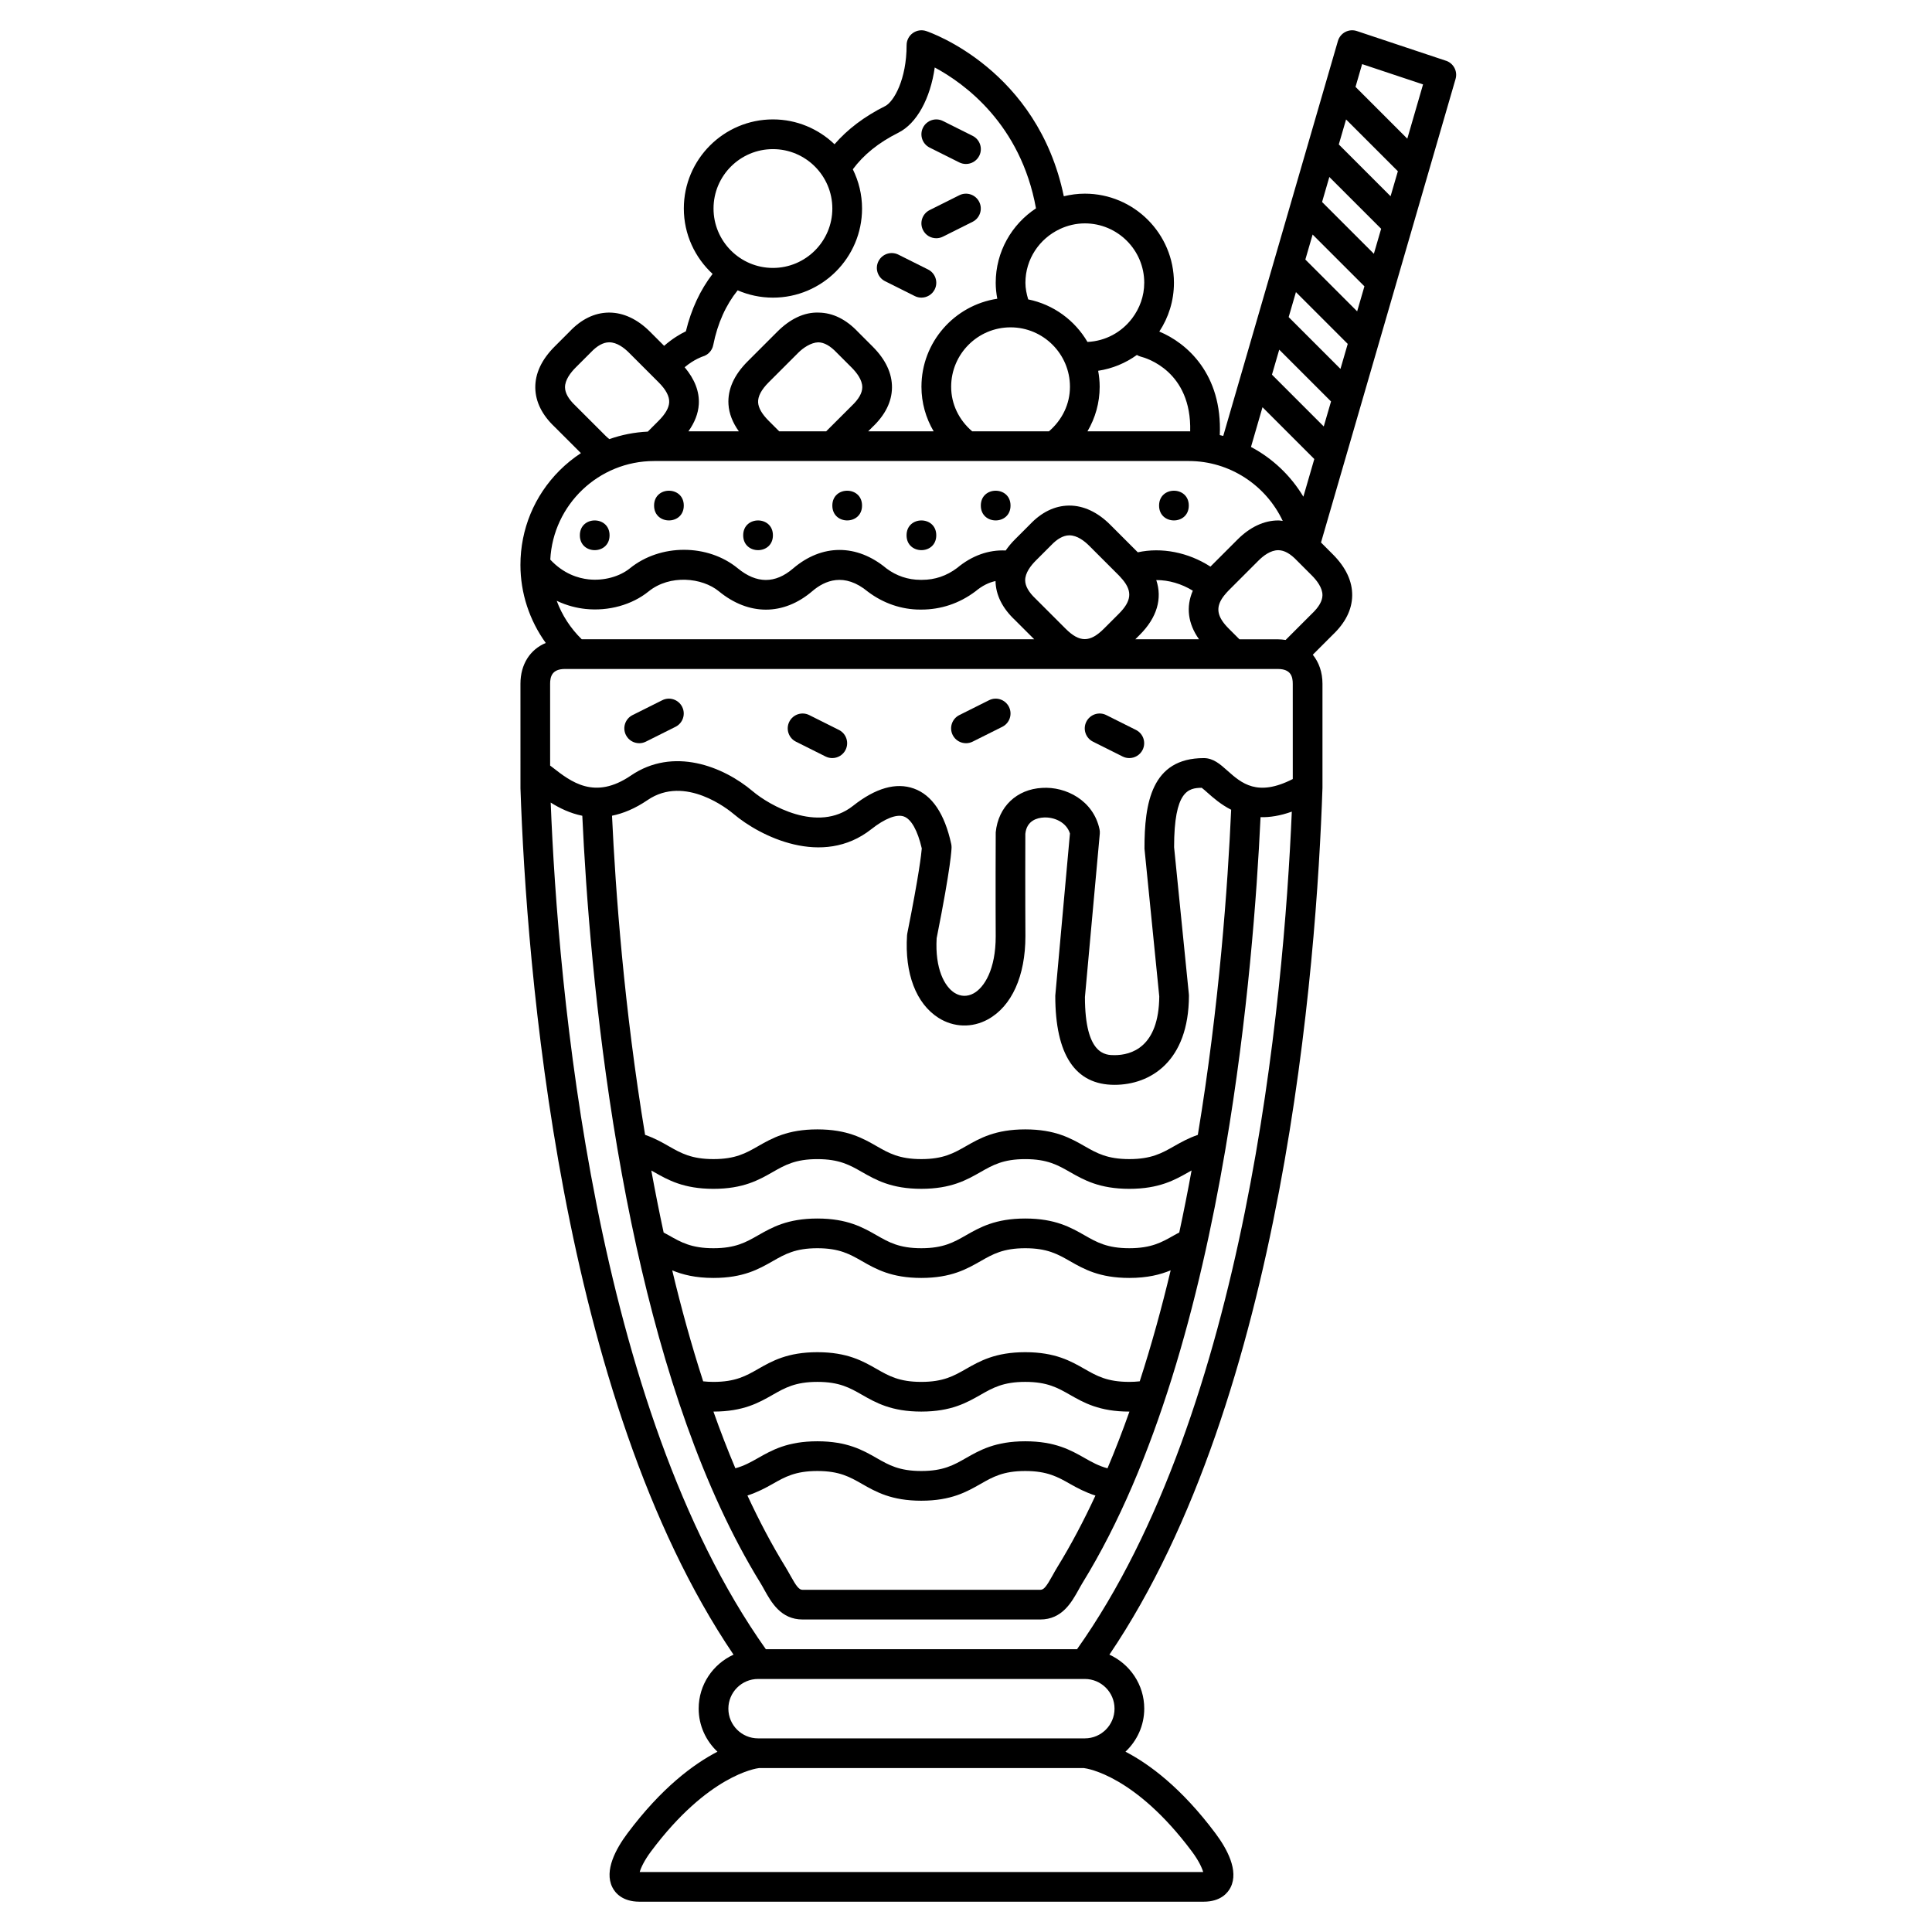 <?xml version="1.0" encoding="UTF-8"?>
<!-- Uploaded to: ICON Repo, www.iconrepo.com, Generator: ICON Repo Mixer Tools -->
<svg fill="#000000" width="800px" height="800px" version="1.1" viewBox="144 144 512 512" xmlns="http://www.w3.org/2000/svg">
 <g>
  <path d="m325.21 277.98c0 5.25-7.871 5.25-7.871 0 0-5.246 7.871-5.246 7.871 0"/>
  <path d="m348.83 285.86c0 5.246-7.875 5.246-7.875 0 0-5.25 7.875-5.25 7.875 0"/>
  <path d="m372.45 277.98c0 5.25-7.871 5.25-7.871 0 0-5.246 7.871-5.246 7.871 0"/>
  <path d="m392.12 285.86c0 5.246-7.871 5.246-7.871 0 0-5.25 7.871-5.25 7.871 0"/>
  <path d="m305.54 285.86c0 5.246-7.871 5.246-7.871 0 0-5.25 7.871-5.25 7.871 0"/>
  <path d="m411.8 277.98c0 5.25-7.871 5.25-7.871 0 0-5.246 7.871-5.246 7.871 0"/>
  <path d="m459.04 277.98c0 5.25-7.871 5.25-7.871 0 0-5.246 7.871-5.246 7.871 0"/>
  <path d="m433.65 340.55 7.871 3.938c0.562 0.281 1.164 0.41 1.754 0.41 1.445 0 2.832-0.797 3.527-2.176 0.973-1.945 0.184-4.309-1.758-5.281l-7.871-3.938c-1.945-0.973-4.305-0.184-5.281 1.758-0.98 1.949-0.188 4.316 1.758 5.289z"/>
  <path d="m400 340.96c0.59 0 1.191-0.133 1.754-0.414l7.871-3.938c1.945-0.973 2.731-3.336 1.758-5.281-0.977-1.949-3.332-2.734-5.281-1.758l-7.871 3.938c-1.945 0.973-2.731 3.336-1.758 5.281 0.691 1.379 2.082 2.172 3.527 2.172z"/>
  <path d="m313.4 340.96c0.59 0 1.191-0.133 1.754-0.414l7.871-3.938c1.945-0.973 2.731-3.336 1.758-5.281-0.977-1.949-3.34-2.734-5.281-1.758l-7.871 3.938c-1.945 0.973-2.731 3.336-1.758 5.281 0.691 1.379 2.082 2.172 3.527 2.172z"/>
  <path d="m354.93 340.55 7.871 3.938c0.566 0.281 1.168 0.41 1.758 0.41 1.445 0 2.832-0.797 3.527-2.176 0.973-1.945 0.184-4.309-1.758-5.281l-7.871-3.938c-1.945-0.973-4.305-0.184-5.281 1.758-0.98 1.949-0.188 4.316 1.754 5.289z"/>
  <path d="m390.36 183.11 7.871 3.938c0.562 0.277 1.164 0.41 1.758 0.41 1.445 0 2.832-0.797 3.527-2.176 0.973-1.945 0.184-4.309-1.758-5.281l-7.871-3.938c-1.941-0.973-4.305-0.184-5.281 1.758-0.98 1.949-0.191 4.312 1.754 5.289z"/>
  <path d="m398.23 195.74-7.871 3.938c-1.945 0.973-2.731 3.336-1.758 5.281 0.688 1.383 2.078 2.176 3.519 2.176 0.59 0 1.191-0.133 1.754-0.414l7.871-3.938c1.945-0.973 2.731-3.336 1.758-5.281-0.965-1.941-3.328-2.731-5.273-1.762z"/>
  <path d="m378.55 218.52 7.871 3.938c0.562 0.285 1.168 0.418 1.758 0.418 1.445 0 2.832-0.797 3.527-2.176 0.973-1.945 0.184-4.309-1.758-5.281l-7.871-3.938c-1.945-0.969-4.305-0.184-5.281 1.758-0.98 1.945-0.191 4.309 1.754 5.281z"/>
  <path d="m527.2 160.1-23.617-7.871c-1.023-0.34-2.133-0.25-3.074 0.246-0.945 0.496-1.652 1.359-1.949 2.387l-30.387 104.66c-0.305-0.082-0.613-0.141-0.918-0.215 0.715-16.203-8.773-24.438-16.027-27.438 2.449-3.719 3.879-8.156 3.879-12.93 0-13.023-10.594-23.617-23.617-23.617-1.922 0-3.777 0.254-5.57 0.688-6.941-33.488-35.227-43.367-36.484-43.785-1.195-0.398-2.512-0.195-3.543 0.547-1.027 0.738-1.633 1.93-1.633 3.191 0 9.082-3.398 15.012-5.695 16.156-5.496 2.746-9.977 6.141-13.406 10.109-4.246-4.066-9.988-6.586-16.32-6.586-13.023 0-23.617 10.594-23.617 23.617 0 6.848 2.949 13.008 7.621 17.328-3.25 4.231-5.641 9.309-7.082 15.215-1.512 0.707-3.59 1.953-5.762 3.844l-3.758-3.758c-3.305-3.305-7.035-5.051-10.789-5.051h-0.168c-3.75 0.051-7.262 1.777-10.352 5.051l-3.938 3.938c-3.465 3.465-5.188 7.148-5.137 10.949 0.055 3.711 1.812 7.223 5.137 10.359l6.953 6.949c-2.012 1.324-3.914 2.852-5.656 4.594-6.688 6.691-10.375 15.586-10.371 25.047 0 7.473 2.398 14.688 6.711 20.668-4.141 1.73-6.707 5.641-6.707 10.82l0.004 27.688c1.586 46.883 10.305 161.4 56.461 229.6-5.43 2.484-9.234 7.938-9.234 14.297 0 4.508 1.93 8.551 4.973 11.422-6.309 3.269-14.82 9.555-23.855 21.648-3.039 4.062-6.203 9.84-4.004 14.266 0.707 1.422 2.574 3.812 7.152 3.836h149.55c4.566 0 6.441-2.383 7.152-3.801 2.215-4.426-0.953-10.219-4.004-14.301-9.043-12.094-17.551-18.379-23.859-21.648 3.051-2.875 4.977-6.918 4.977-11.422 0-6.356-3.801-11.812-9.234-14.297 46.188-68.234 54.887-182.74 56.465-229.74v-27.551c0-3.09-0.953-5.699-2.566-7.699l5.223-5.223c3.406-3.215 5.164-6.727 5.219-10.438 0.055-3.801-1.672-7.484-5.137-10.949l-3.129-3.133 35.66-122.84c0.59-2.027-0.527-4.16-2.535-4.832zm-22.223 0.891 16.145 5.379-4.172 14.379-13.723-13.723zm7.539 35.012-13.719-13.723 1.926-6.625 13.727 13.723zm-4.426 15.25-13.727-13.723 1.926-6.625 13.727 13.723zm-4.43 15.254-13.727-13.727 1.926-6.625 13.727 13.723zm-4.422 15.254-13.727-13.727 1.926-6.625 13.727 13.727zm-4.43 15.254-13.723-13.727 1.926-6.625 13.727 13.727zm-16.23-5.098 13.727 13.727-2.898 9.984c-3.34-5.586-8.16-10.148-13.883-13.184zm-19.164 6.398c-0.125 0-0.246-0.016-0.375-0.016h-26.844c2.078-3.539 3.231-7.566 3.231-11.809 0-1.445-0.148-2.856-0.402-4.231 3.789-0.574 7.285-2.043 10.266-4.195 0.32 0.184 0.648 0.355 1.02 0.445 1.465 0.367 13.512 3.867 13.105 19.805zm-57.781-0.016c-3.508-3.008-5.566-7.219-5.566-11.809 0-8.684 7.062-15.742 15.742-15.742 8.684 0 15.742 7.062 15.742 15.742 0 4.59-2.059 8.797-5.566 11.809zm45.602-39.359c0 3.551-1.223 6.793-3.215 9.43-0.027 0.031-0.051 0.059-0.074 0.09-2.742 3.578-6.957 5.934-11.754 6.152-3.344-5.719-9.008-9.918-15.707-11.27-0.438-1.445-0.738-2.914-0.738-4.402 0-6.301 3.742-11.711 9.102-14.227 0.031-0.02 0.062-0.031 0.094-0.051 2.004-0.918 4.207-1.465 6.551-1.465 8.68 0 15.742 7.059 15.742 15.742zm-98.398-35.422c8.684 0 15.742 7.062 15.742 15.742 0 8.684-7.062 15.742-15.742 15.742-8.684 0-15.742-7.062-15.742-15.742-0.004-8.684 7.059-15.742 15.742-15.742zm-18.613 54.953c1.422-0.402 2.504-1.566 2.789-3.016 1.168-5.848 3.383-10.676 6.477-14.516 2.867 1.238 6.027 1.938 9.348 1.938 13.023 0 23.617-10.594 23.617-23.617 0-3.734-0.895-7.254-2.445-10.395 2.836-3.828 6.762-7.043 12.074-9.699 4.883-2.445 8.461-9.059 9.637-17.281 7.797 4.18 22.789 14.98 26.828 37.328-6.418 4.223-10.672 11.48-10.672 19.727 0 1.426 0.156 2.832 0.418 4.227-11.355 1.711-20.098 11.504-20.098 23.324 0 4.238 1.152 8.27 3.231 11.809h-17.348l1.09-1.09c3.41-3.215 5.164-6.731 5.215-10.441 0.055-3.801-1.672-7.484-5.137-10.945l-3.856-3.856c-3.168-3.348-6.672-5.078-10.422-5.129-3.828-0.152-7.606 1.688-10.961 5.051l-7.871 7.871c-3.617 3.617-5.328 7.449-5.082 11.395 0.148 2.441 1.098 4.832 2.75 7.148l-13.367-0.004c1.652-2.316 2.602-4.711 2.75-7.148 0.211-3.387-1.105-6.68-3.746-9.836 2.562-2.137 4.781-2.844 4.781-2.844zm20.273 19.828-2.797-2.797c-1.758-1.758-2.703-3.391-2.789-4.84-0.098-1.586 0.84-3.383 2.789-5.332l7.871-7.871c1.266-1.266 3.348-2.691 5.285-2.742 1.547 0.023 3.164 0.918 4.891 2.742l3.938 3.938c1.309 1.309 2.863 3.281 2.828 5.266-0.02 1.504-0.945 3.129-2.828 4.914l-6.734 6.723zm-46.062 1.141-7.953-7.949c-1.801-1.699-2.723-3.324-2.746-4.828-0.031-1.988 1.523-3.965 2.828-5.269l4.016-4.016c1.652-1.746 3.269-2.641 4.816-2.664h0.062c2.051 0 3.969 1.488 5.223 2.742l7.871 7.871c1.953 1.953 2.891 3.746 2.789 5.332-0.086 1.453-1.031 3.082-2.789 4.84l-2.883 2.883c-3.523 0.164-6.938 0.84-10.188 1.988-0.355-0.285-0.707-0.59-1.047-0.93zm12.91 6.734h141.7c10.863 0 20.457 6.441 24.895 15.875-0.344-0.031-0.672-0.125-1.016-0.129h-0.168c-3.754 0-7.481 1.742-10.789 5.051l-7.188 7.188c-5.859-3.793-12.973-5.18-19.246-3.793l-7.328-7.328c-3.312-3.312-7.039-5.059-10.793-5.059h-0.168c-3.75 0.051-7.262 1.777-10.352 5.051l-3.938 3.938c-0.957 0.953-1.746 1.93-2.438 2.914-4.523-0.215-8.953 1.359-12.871 4.633-2.777 2.09-5.871 3.148-9.289 3.148-0.129-0.004-0.262 0-0.406 0-3.32 0-6.41-1.059-9.035-3.027-7.848-6.539-17.102-6.527-24.762 0.035-4.731 4.047-9.645 4.031-14.621-0.055-7.957-6.539-20.523-6.551-28.59-0.016-2.758 2.234-6.953 3.363-10.941 2.938-2.75-0.293-6.648-1.457-10.168-5.234 0.738-14.535 12.801-26.129 27.516-26.129zm29.613 314.88c-45.555-64.254-55.082-175.36-57.016-224.37 2.328 1.473 5.137 2.844 8.375 3.5 0.941 20.418 3.316 53.066 9.289 88.141 0.016 0.141 0.039 0.277 0.07 0.41 1.449 8.48 3.102 17.094 5.004 25.711 0.004 0.012 0.004 0.027 0.008 0.039 7.074 32.039 17.48 64.07 32.793 88.949 0.383 0.613 0.734 1.25 1.078 1.883 1.855 3.32 4.379 7.863 10.148 7.863h62.977c5.769 0 8.293-4.543 10.145-7.863 0.348-0.625 0.699-1.262 1.078-1.883 19.445-31.59 30.973-74.664 37.812-114.71 0.027-0.125 0.047-0.242 0.062-0.375 5.914-34.742 8.312-67.172 9.277-87.789 2.441 0.062 5.195-0.359 8.285-1.469-2.148 50.301-12.09 158.75-56.91 221.96zm45.746-167.32c4.019 2.559 8.914 2.707 13.094 0.414 6.324-3.465 9.949-11.492 9.949-22.043 0-0.008-0.07-11.797-0.02-27.137 0.359-3.555 3.195-4.234 4.856-4.324 2.805-0.16 6.043 1.254 6.965 4.242l-3.887 42.988c0 15.668 5.281 23.617 15.699 23.617 9.504 0 19.676-6.199 19.723-23.605 0-0.133-0.008-0.27-0.02-0.406l-3.914-38.965c0-14.973 3.781-15.703 7.324-15.742 0.402 0.293 1.055 0.875 1.559 1.324 1.473 1.312 3.519 3.113 6.238 4.492-0.883 19.859-3.129 51.781-8.832 86.164-2.519 0.863-4.504 1.984-6.297 3.004-3.227 1.832-6.008 3.414-11.863 3.414-5.848 0-8.625-1.582-11.836-3.418-3.656-2.086-7.801-4.457-15.738-4.457-7.934 0-12.07 2.371-15.727 4.457-3.211 1.836-5.981 3.418-11.824 3.418-5.832 0-8.609-1.582-11.812-3.418-3.648-2.086-7.789-4.457-15.723-4.457-7.934 0-12.07 2.371-15.723 4.457-3.207 1.836-5.984 3.418-11.82 3.418-5.84 0-8.621-1.582-11.84-3.414-1.789-1.023-3.766-2.144-6.277-3.008-5.574-33.578-7.844-64.789-8.766-84.578 2.93-0.594 6.078-1.867 9.434-4.152 9.93-6.777 21.508 2.598 22.789 3.688 6.945 5.879 23.52 14.293 36.516 4.019 3.555-2.812 6.695-4.039 8.602-3.352 1.965 0.699 3.644 3.699 4.75 8.465-0.109 1.395-0.699 6.828-3.836 22.516-0.035 0.168-0.059 0.344-0.07 0.516-0.652 10.109 2.383 18.078 8.328 21.863zm44.797 119.38c-2.336-0.625-4.098-1.613-6.047-2.719-3.66-2.078-7.816-4.441-15.75-4.441-7.934 0-12.07 2.371-15.727 4.457-3.211 1.836-5.981 3.418-11.824 3.418-5.832 0-8.609-1.582-11.812-3.418-3.648-2.086-7.789-4.457-15.723-4.457-7.926 0-12.074 2.363-15.734 4.445-1.938 1.098-3.688 2.078-6 2.707-2.062-4.875-4-9.895-5.812-15.023 7.93 0 12.07-2.371 15.723-4.457 3.219-1.832 5.988-3.414 11.824-3.414 5.836 0 8.609 1.582 11.816 3.418 3.652 2.086 7.793 4.453 15.719 4.453 7.934 0 12.07-2.371 15.727-4.457 3.211-1.832 5.984-3.414 11.824-3.414 5.848 0 8.625 1.582 11.836 3.418 3.66 2.086 7.801 4.457 15.738 4.457h0.039c-1.816 5.125-3.75 10.148-5.816 15.027zm-3.195 7.223c-3.102 6.68-6.453 13.047-10.105 18.98-0.438 0.715-0.855 1.453-1.254 2.184-1.594 2.863-2.285 3.816-3.262 3.816h-62.977c-0.977 0-1.668-0.953-3.262-3.816-0.406-0.73-0.82-1.469-1.254-2.184-3.652-5.93-7.008-12.309-10.109-18.992 2.668-0.871 4.797-2.004 6.695-3.082 3.219-1.836 5.996-3.414 11.84-3.414 5.836 0 8.609 1.582 11.816 3.418 3.652 2.086 7.789 4.457 15.715 4.457 7.934 0 12.07-2.371 15.727-4.457 3.215-1.836 5.988-3.418 11.828-3.418 5.852 0 8.641 1.582 11.867 3.414 1.906 1.082 4.047 2.227 6.734 3.094zm11.738-30.277c-0.887 0.094-1.797 0.152-2.766 0.152-5.848 0-8.625-1.582-11.836-3.418-3.656-2.086-7.801-4.453-15.738-4.453-7.934 0-12.07 2.371-15.727 4.457-3.211 1.832-5.981 3.414-11.824 3.414-5.832 0-8.609-1.582-11.812-3.418-3.648-2.086-7.789-4.453-15.723-4.453-7.934 0-12.07 2.371-15.723 4.457-3.207 1.832-5.984 3.414-11.82 3.414-0.953 0-1.852-0.055-2.723-0.148-3.106-9.586-5.824-19.461-8.203-29.41 2.75 1.141 6.144 2.008 10.926 2.008 7.93 0 12.07-2.371 15.723-4.457 3.215-1.836 5.984-3.418 11.82-3.418 5.836 0 8.609 1.582 11.816 3.418 3.652 2.086 7.793 4.457 15.719 4.457 7.934 0 12.07-2.371 15.727-4.457 3.211-1.836 5.984-3.418 11.824-3.418 5.848 0 8.625 1.582 11.836 3.418 3.66 2.086 7.801 4.457 15.738 4.457 4.805 0 8.207-0.871 10.965-2.019-2.371 9.957-5.094 19.828-8.199 29.418zm10.477-39.445c-0.457 0.25-0.938 0.496-1.387 0.75-3.223 1.84-6 3.422-11.855 3.422-5.848 0-8.625-1.582-11.836-3.418-3.656-2.082-7.801-4.453-15.738-4.453-7.934 0-12.07 2.371-15.727 4.457-3.211 1.832-5.981 3.414-11.824 3.414-5.832 0-8.609-1.582-11.812-3.418-3.648-2.082-7.789-4.453-15.723-4.453-7.934 0-12.07 2.371-15.723 4.457-3.207 1.832-5.984 3.414-11.82 3.414-5.84 0-8.617-1.582-11.832-3.418-0.445-0.254-0.914-0.492-1.367-0.738-1.184-5.496-2.269-10.984-3.269-16.441 0.242 0.137 0.48 0.27 0.73 0.41 3.66 2.082 7.805 4.449 15.734 4.449 7.93 0 12.07-2.371 15.723-4.457 3.219-1.836 5.988-3.418 11.824-3.418 5.836 0 8.609 1.582 11.816 3.418 3.652 2.082 7.793 4.453 15.719 4.453 7.934 0 12.07-2.371 15.727-4.457 3.211-1.832 5.984-3.414 11.824-3.414 5.848 0 8.625 1.582 11.836 3.418 3.66 2.086 7.801 4.457 15.738 4.457s12.086-2.363 15.75-4.445c0.262-0.145 0.504-0.285 0.754-0.426-0.992 5.453-2.078 10.945-3.262 16.438zm26.141-149.33c3.492 0 3.938 2.102 3.938 3.938l0.004 25.227c-9.414 4.812-13.605 1.09-17.328-2.223-1.922-1.711-3.731-3.324-6.25-3.324-13.871 0-15.742 11.938-15.723 24.008l3.918 39.152c-0.113 13.527-7.469 15.559-11.855 15.559-2.348 0-7.828 0-7.844-15.387l3.938-43.297c0.035-0.391 0.012-0.789-0.07-1.168-1.617-7.656-8.93-11.379-15.219-10.973-6.688 0.359-11.613 4.938-12.289 11.773-0.074 15.75-0.004 27.562-0.004 27.562 0 8.777-3.027 13.562-5.856 15.121-1.672 0.918-3.477 0.867-5.082-0.156-2.598-1.652-5.184-6.312-4.715-14.453 3.844-19.277 3.953-23.684 3.953-24.125 0-0.285-0.031-0.562-0.086-0.84-1.75-8.039-5.086-12.984-9.906-14.707-4.711-1.691-10.145-0.148-16.133 4.59-9.34 7.379-22.328-0.281-26.543-3.852-7.91-6.695-21.117-11.816-32.312-4.184-9.629 6.555-15.852 1.684-20.852-2.227-0.199-0.156-0.359-0.266-0.551-0.414l-0.004-21.664c0-1.836 0.445-3.938 3.938-3.938zm-191.13-18.07c2.785 1.328 5.453 1.93 7.637 2.16 6.106 0.648 12.336-1.09 16.723-4.644 5.625-4.551 14.184-3.684 18.641-0.016 3.938 3.231 8.207 4.844 12.441 4.844 4.258 0 8.484-1.633 12.297-4.894 3.281-2.812 8.465-5.078 14.758 0.156 4.113 3.094 8.93 4.723 13.836 4.723h0.285c5.125 0 10.027-1.57 14.379-4.848 1.77-1.477 3.527-2.336 5.297-2.715 0.07 3.691 1.816 7.188 5.129 10.309l5.129 5.125h-119.91c-2.969-2.898-5.227-6.379-6.637-10.199zm148.97-6.738c0.289 0.289 0.512 0.562 0.754 0.84 0.086 0.102 0.164 0.195 0.262 0.289 2.629 3.164 2.305 5.731-1.016 9.051l-3.938 3.938c-3.711 3.707-6.469 3.707-10.18 0l-7.953-7.949c-1.801-1.703-2.727-3.328-2.746-4.832-0.031-1.988 1.523-3.961 2.828-5.266l4.016-4.016c1.652-1.746 3.269-2.641 4.816-2.664h0.062c2.051 0 3.969 1.488 5.223 2.742zm4.371 16.938 1.191-1.191c4.586-4.586 5.992-9.621 4.363-14.5 3.254-0.016 6.66 0.953 9.684 2.816-1.852 4.269-1.316 8.703 1.648 12.875zm14.949 321.18c1.871 2.504 2.734 4.434 3.039 5.516l-149.33-0.004c0.301-1.074 1.164-3.008 3.039-5.516 15.086-20.184 27.836-21.949 28.59-22.039l86.094 0.004c0.93 0.113 13.594 2.004 28.566 22.039zm-28.328-29.91h-86.594c-4.34 0-7.871-3.531-7.871-7.871 0-4.34 3.531-7.871 7.871-7.871h86.594c4.34 0 7.871 3.531 7.871 7.871 0 4.34-3.531 7.871-7.871 7.871zm60.145-298.02-6.93 6.93c-0.668-0.09-1.336-0.172-2.047-0.172h-10.188l-2.82-2.82c-3.188-3.188-3.617-5.676-1.328-8.668 0.121-0.121 0.219-0.266 0.328-0.402 0.305-0.363 0.617-0.727 1-1.109l7.871-7.871c1.258-1.258 3.176-2.746 5.223-2.746h0.062c1.547 0.023 3.164 0.918 4.891 2.742l3.938 3.938c1.309 1.309 2.859 3.281 2.828 5.269-0.023 1.504-0.941 3.129-2.828 4.91z"/>
 </g>
</svg>
